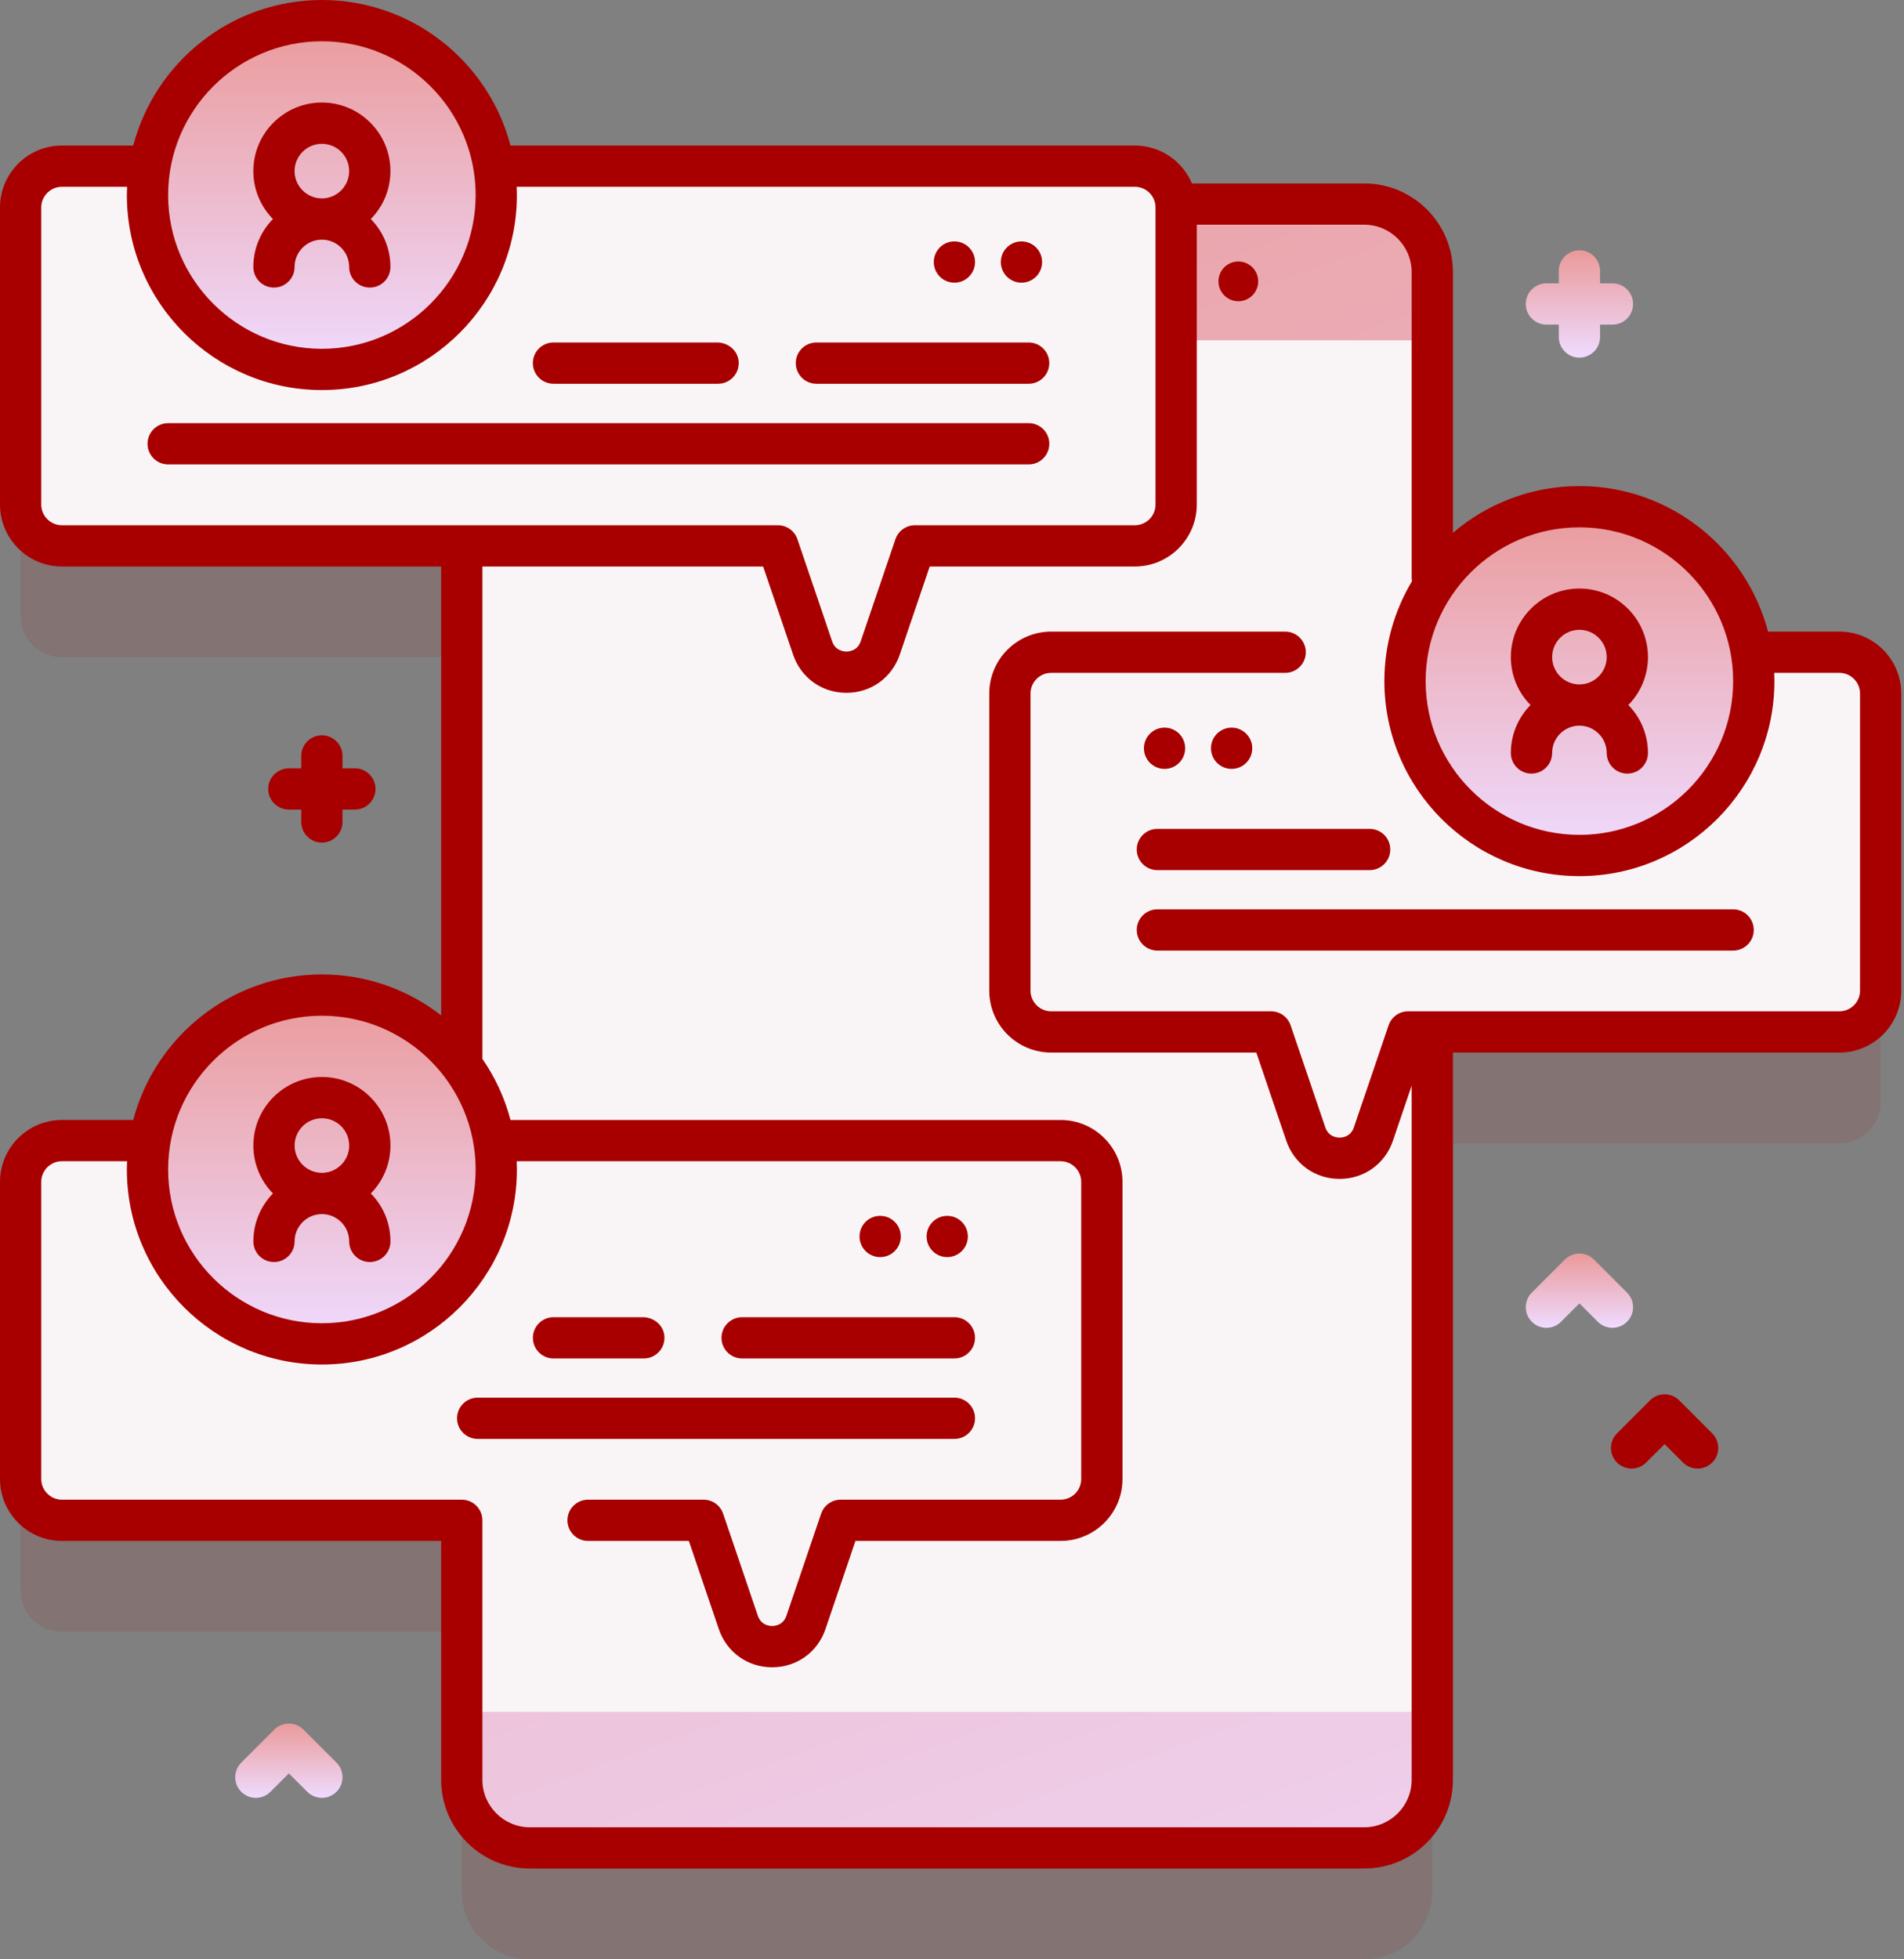 <?xml version="1.0" encoding="UTF-8"?> <svg xmlns="http://www.w3.org/2000/svg" width="276" height="284" viewBox="0 0 276 284" fill="none"><rect x="0" y="0" width="276" height="284" fill="#808080" stroke="none"/> <path opacity="0.1" d="M266.63 110.688H207.618V55.593C207.618 50.144 203.204 45.729 197.754 45.729H170.464C170.215 42.655 167.644 40.235 164.507 40.235H8.971C5.669 40.235 2.989 42.915 2.989 46.217V89.288C2.989 92.591 5.669 95.271 8.971 95.271H66.936V181.476H8.971C5.669 181.476 2.989 184.156 2.989 187.459V230.53C2.989 233.832 5.669 236.512 8.971 236.512H66.936V274.127C66.936 279.577 71.35 283.998 76.8 283.998H197.753C203.203 283.998 207.618 279.577 207.618 274.127V165.724H266.629C269.931 165.724 272.611 163.044 272.611 159.742V116.671C272.612 113.368 269.932 110.688 266.63 110.688Z" fill="#A80000"></path> <path d="M207.622 39.464V257.998C207.622 263.447 203.208 267.868 197.758 267.868H76.805C71.355 267.868 66.94 263.447 66.94 257.998V39.464C66.94 38.494 67.078 37.555 67.341 36.67C68.543 32.584 72.324 29.599 76.805 29.599H197.758C203.208 29.599 207.622 34.014 207.622 39.464Z" fill="url(#paint0_linear_11222_130)"></path> <path d="M66.94 49.329H207.622V248.128H66.94V49.329Z" fill="#F9F5F7"></path> <path d="M169.747 43.663C171.338 43.663 172.627 42.374 172.627 40.783C172.627 39.192 171.338 37.903 169.747 37.903C168.156 37.903 166.867 39.192 166.867 40.783C166.867 42.374 168.156 43.663 169.747 43.663Z" fill="#2C27FF"></path> <path d="M179.505 43.663C181.096 43.663 182.386 42.374 182.386 40.783C182.386 39.192 181.096 37.903 179.505 37.903C177.915 37.903 176.625 39.192 176.625 40.783C176.625 42.374 177.915 43.663 179.505 43.663Z" fill="#A80000"></path> <path d="M170.489 30.071V73.143C170.489 76.445 167.809 79.125 164.507 79.125H132.628L127.591 93.925C126 98.603 119.383 98.603 117.792 93.925L112.761 79.125H8.971C5.669 79.125 2.989 76.445 2.989 73.143V30.071C2.989 26.769 5.669 24.089 8.971 24.089H164.507C167.809 24.089 170.489 26.769 170.489 30.071Z" fill="#F9F5F7"></path> <path d="M24.375 61.334H149.115C150.767 61.334 152.106 62.674 152.106 64.326C152.106 65.977 150.767 67.317 149.115 67.317H24.375C22.723 67.317 21.384 65.977 21.384 64.326C21.384 62.674 22.723 61.334 24.375 61.334Z" fill="#A80000"></path> <path d="M118.343 49.642H149.113C150.765 49.642 152.104 50.981 152.104 52.633C152.104 54.285 150.765 55.624 149.113 55.624H118.343C116.691 55.624 115.352 54.285 115.352 52.633C115.352 50.981 116.691 49.642 118.343 49.642Z" fill="#A80000"></path> <path d="M103.964 49.642H80.234C78.582 49.642 77.242 50.981 77.242 52.633C77.242 54.285 78.582 55.624 80.234 55.624H104.092C105.841 55.624 107.239 54.123 107.069 52.339C106.921 50.784 105.526 49.642 103.964 49.642Z" fill="#A80000"></path> <path d="M138.35 40.973C140.001 40.973 141.341 39.634 141.341 37.982C141.341 36.33 140.001 34.991 138.35 34.991C136.698 34.991 135.358 36.33 135.358 37.982C135.358 39.634 136.698 40.973 138.35 40.973Z" fill="#A80000"></path> <path d="M148.07 40.973C149.722 40.973 151.061 39.634 151.061 37.982C151.061 36.33 149.722 34.991 148.07 34.991C146.418 34.991 145.079 36.33 145.079 37.982C145.079 39.634 146.418 40.973 148.07 40.973Z" fill="#A80000"></path> <path d="M46.658 53.554C60.618 53.554 71.936 42.236 71.936 28.276C71.936 14.315 60.618 2.997 46.658 2.997C32.697 2.997 21.379 14.315 21.379 28.276C21.379 42.236 32.697 53.554 46.658 53.554Z" fill="url(#paint1_linear_11222_130)"></path> <path d="M56.596 24.8C56.596 19.32 52.138 14.862 46.658 14.862C41.178 14.862 36.72 19.321 36.72 24.8C36.72 27.503 37.807 29.954 39.564 31.747C37.808 33.541 36.72 35.992 36.72 38.694C36.72 40.346 38.059 41.685 39.711 41.685C41.363 41.685 42.702 40.346 42.702 38.694C42.702 36.513 44.477 34.738 46.658 34.738C48.839 34.738 50.614 36.513 50.614 38.694C50.614 40.346 51.953 41.685 53.605 41.685C55.257 41.685 56.596 40.346 56.596 38.694C56.596 35.992 55.509 33.541 53.752 31.747C55.509 29.954 56.596 27.503 56.596 24.8ZM46.658 20.844C48.839 20.844 50.614 22.619 50.614 24.8C50.614 26.981 48.839 28.756 46.658 28.756C44.477 28.756 42.702 26.981 42.702 24.8C42.702 22.619 44.476 20.844 46.658 20.844Z" fill="#A80000"></path> <path d="M159.723 171.32V214.392C159.723 217.694 157.043 220.374 153.741 220.374H121.862L116.825 235.174C115.234 239.852 108.618 239.852 107.027 235.174L101.996 220.374H8.973C5.671 220.374 2.991 217.694 2.991 214.392V171.32C2.991 168.018 5.671 165.338 8.973 165.338H153.741C157.043 165.338 159.723 168.018 159.723 171.32Z" fill="#F9F5F7"></path> <path d="M69.243 202.583H138.349C140.002 202.583 141.34 203.923 141.34 205.574C141.34 207.226 140.002 208.565 138.349 208.565H69.243C67.591 208.565 66.252 207.226 66.252 205.574C66.252 203.923 67.591 202.583 69.243 202.583Z" fill="#A80000"></path> <path d="M107.577 190.922H138.347C139.999 190.922 141.338 192.261 141.338 193.913C141.338 195.565 139.999 196.904 138.347 196.904H107.577C105.925 196.904 104.586 195.565 104.586 193.913C104.586 192.261 105.925 190.922 107.577 190.922Z" fill="#A80000"></path> <path d="M93.201 190.922H80.238C78.586 190.922 77.247 192.261 77.247 193.913C77.247 195.565 78.586 196.904 80.238 196.904H93.329C95.078 196.904 96.476 195.403 96.305 193.619C96.158 192.063 94.763 190.922 93.201 190.922Z" fill="#A80000"></path> <path d="M127.587 182.214C129.239 182.214 130.578 180.875 130.578 179.223C130.578 177.571 129.239 176.232 127.587 176.232C125.935 176.232 124.596 177.571 124.596 179.223C124.596 180.875 125.935 182.214 127.587 182.214Z" fill="#A80000"></path> <path d="M137.308 182.214C138.96 182.214 140.299 180.875 140.299 179.223C140.299 177.571 138.96 176.232 137.308 176.232C135.656 176.232 134.317 177.571 134.317 179.223C134.317 180.875 135.656 182.214 137.308 182.214Z" fill="#A80000"></path> <path d="M46.66 194.795C60.621 194.795 71.938 183.477 71.938 169.516C71.938 155.556 60.621 144.238 46.66 144.238C32.699 144.238 21.382 155.556 21.382 169.516C21.382 183.477 32.699 194.795 46.66 194.795Z" fill="url(#paint2_linear_11222_130)"></path> <path d="M56.6 166.041C56.6 160.561 52.142 156.103 46.662 156.103C41.182 156.103 36.724 160.561 36.724 166.041C36.724 168.744 37.811 171.195 39.568 172.988C37.812 174.782 36.724 177.233 36.724 179.935C36.724 181.587 38.063 182.926 39.715 182.926C41.367 182.926 42.706 181.587 42.706 179.935C42.706 177.754 44.481 175.979 46.662 175.979C48.843 175.979 50.618 177.754 50.618 179.935C50.618 181.587 51.957 182.926 53.609 182.926C55.261 182.926 56.6 181.587 56.6 179.935C56.6 177.233 55.513 174.782 53.756 172.988C55.513 171.195 56.6 168.744 56.6 166.041ZM46.662 162.085C48.843 162.085 50.618 163.859 50.618 166.041C50.618 168.222 48.843 169.997 46.662 169.997C44.481 169.997 42.706 168.222 42.706 166.041C42.706 163.859 44.48 162.085 46.662 162.085Z" fill="#A80000"></path> <path d="M146.391 100.524V143.595C146.391 146.897 149.071 149.577 152.373 149.577H184.252L189.289 164.377C190.88 169.055 197.497 169.055 199.088 164.377L204.119 149.577H266.632C269.934 149.577 272.614 146.897 272.614 143.595V100.524C272.614 97.222 269.934 94.541 266.632 94.541H152.373C149.071 94.541 146.391 97.222 146.391 100.524Z" fill="#F9F5F7"></path> <path d="M251.234 131.802H167.771C166.119 131.802 164.78 133.142 164.78 134.793C164.78 136.445 166.119 137.785 167.771 137.785H251.234C252.886 137.785 254.225 136.445 254.225 134.793C254.225 133.142 252.886 131.802 251.234 131.802Z" fill="#A80000"></path> <path d="M198.541 120.141H167.771C166.119 120.141 164.78 121.481 164.78 123.132C164.78 124.784 166.119 126.123 167.771 126.123H198.541C200.193 126.123 201.532 124.784 201.532 123.132C201.532 121.481 200.193 120.141 198.541 120.141Z" fill="#A80000"></path> <path d="M178.533 111.449C180.184 111.449 181.524 110.11 181.524 108.458C181.524 106.806 180.184 105.467 178.533 105.467C176.881 105.467 175.541 106.806 175.541 108.458C175.541 110.11 176.881 111.449 178.533 111.449Z" fill="#A80000"></path> <path d="M168.811 111.449C170.463 111.449 171.802 110.11 171.802 108.458C171.802 106.806 170.463 105.467 168.811 105.467C167.159 105.467 165.82 106.806 165.82 108.458C165.82 110.11 167.159 111.449 168.811 111.449Z" fill="#A80000"></path> <path d="M228.948 123.998C242.909 123.998 254.226 112.681 254.226 98.72C254.226 84.759 242.909 73.442 228.948 73.442C214.988 73.442 203.67 84.759 203.67 98.72C203.67 112.681 214.988 123.998 228.948 123.998Z" fill="url(#paint3_linear_11222_130)"></path> <path d="M266.632 91.548H256.291C253.107 79.424 242.056 70.454 228.947 70.454C221.956 70.454 215.554 73.01 210.614 77.23V39.446C210.614 32.356 204.847 26.589 197.757 26.589H172.781C171.419 23.364 168.225 21.094 164.51 21.094H74.003C70.82 8.97 59.768 0 46.66 0C33.551 0 22.499 8.97 19.315 21.094H8.973C4.025 21.094 0 25.12 0 30.067V73.139C0 78.087 4.025 82.112 8.973 82.112H63.947V147.168C59.163 143.458 53.166 141.241 46.658 141.241C33.549 141.241 22.498 150.211 19.315 162.335H8.973C4.025 162.335 0 166.361 0 171.308V214.38C0 219.328 4.025 223.353 8.973 223.353H63.947V257.981C63.947 265.07 69.714 270.838 76.804 270.838H197.757C204.846 270.838 210.614 265.07 210.614 257.981V152.566H266.632C271.58 152.566 275.606 148.54 275.606 143.593V100.521C275.606 95.573 271.58 91.548 266.632 91.548ZM228.947 76.436C241.236 76.436 251.234 86.434 251.234 98.723C251.234 111.012 241.236 121.01 228.947 121.01C216.658 121.01 206.66 111.012 206.66 98.723C206.66 86.434 216.657 76.436 228.947 76.436ZM46.659 5.983C58.948 5.983 68.946 15.981 68.946 28.27C68.946 40.559 58.948 50.557 46.659 50.557C34.37 50.557 24.372 40.559 24.372 28.27C24.372 15.981 34.37 5.983 46.659 5.983ZM5.982 73.139V30.067C5.982 28.418 7.324 27.076 8.973 27.076H18.42C18.403 27.472 18.389 27.87 18.389 28.27C18.389 43.858 31.071 56.539 46.658 56.539C62.246 56.539 74.928 43.858 74.928 28.27C74.928 27.87 74.914 27.473 74.897 27.076H164.509C166.158 27.076 167.5 28.418 167.5 30.067V73.139C167.5 74.788 166.158 76.13 164.509 76.13H132.629C131.348 76.13 130.209 76.945 129.797 78.159L124.764 92.959C124.297 94.334 123.062 94.441 122.695 94.441C122.328 94.441 121.094 94.334 120.627 92.959L115.594 78.159C115.182 76.946 114.043 76.131 112.762 76.131H8.973C7.325 76.13 5.982 74.788 5.982 73.139ZM46.659 147.224C58.948 147.224 68.946 157.222 68.946 169.511C68.946 181.8 58.949 191.799 46.659 191.799C34.369 191.799 24.372 181.801 24.372 169.511C24.372 157.222 34.37 147.224 46.659 147.224ZM269.623 143.593C269.623 145.242 268.282 146.584 266.632 146.584H204.12C202.839 146.584 201.701 147.399 201.288 148.612L196.255 163.413C195.788 164.787 194.554 164.894 194.187 164.894C193.819 164.894 192.585 164.787 192.118 163.413L187.085 148.612C186.673 147.4 185.534 146.584 184.253 146.584H152.373C150.724 146.584 149.382 145.242 149.382 143.593V100.521C149.382 98.872 150.724 97.53 152.373 97.53H186.298C187.95 97.53 189.289 96.191 189.289 94.539C189.289 92.887 187.95 91.548 186.298 91.548H152.373C147.425 91.548 143.4 95.573 143.4 100.521V143.593C143.4 148.54 147.425 152.566 152.373 152.566H182.111L186.454 165.339C187.598 168.703 190.633 170.877 194.187 170.877C197.739 170.877 200.775 168.703 201.919 165.339L204.631 157.361V257.982C204.631 261.772 201.548 264.856 197.757 264.856H76.804C73.013 264.856 69.929 261.772 69.929 257.982V220.363C69.929 218.711 68.59 217.372 66.938 217.372H8.973C7.324 217.372 5.982 216.03 5.982 214.381V171.309C5.982 169.66 7.324 168.318 8.973 168.318H18.42C18.403 168.714 18.389 169.111 18.389 169.511C18.389 185.099 31.071 197.781 46.658 197.781C62.246 197.781 74.928 185.099 74.928 169.511C74.928 169.111 74.914 168.715 74.897 168.318H153.741C155.39 168.318 156.732 169.66 156.732 171.309V214.381C156.732 216.03 155.39 217.372 153.741 217.372H121.861C120.58 217.372 119.441 218.187 119.029 219.4L113.996 234.201C113.529 235.575 112.295 235.682 111.927 235.682C111.56 235.682 110.326 235.575 109.859 234.201L104.826 219.4C104.414 218.188 103.275 217.372 101.994 217.372H85.244C83.592 217.372 82.253 218.712 82.253 220.363C82.253 222.015 83.592 223.354 85.244 223.354H99.853L104.196 236.127C105.34 239.491 108.375 241.665 111.928 241.665C115.481 241.665 118.517 239.491 119.66 236.127L124.003 223.354H153.741C158.689 223.354 162.715 219.329 162.715 214.381V171.31C162.715 166.362 158.689 162.336 153.741 162.336H74.003C73.161 159.129 71.766 156.144 69.93 153.486V82.113H110.621L114.964 94.885C116.108 98.25 119.143 100.423 122.696 100.423C126.249 100.423 129.284 98.25 130.428 94.885L134.771 82.113H164.509C169.457 82.113 173.482 78.087 173.482 73.14V32.571H197.757C201.547 32.571 204.631 35.655 204.631 39.446V83.741C204.631 83.911 204.654 84.076 204.682 84.239C202.142 88.478 200.677 93.432 200.677 98.723C200.677 114.311 213.359 126.992 228.947 126.992C244.534 126.992 257.216 114.311 257.216 98.723C257.216 98.323 257.202 97.926 257.185 97.529H266.632C268.281 97.529 269.623 98.871 269.623 100.52V143.593H269.623Z" fill="#A80000"></path> <path d="M221.855 102.192C220.098 103.985 219.01 106.436 219.01 109.139C219.01 110.79 220.349 112.13 222.001 112.13C223.653 112.13 224.992 110.79 224.992 109.139C224.992 106.958 226.767 105.183 228.948 105.183C231.129 105.183 232.904 106.958 232.904 109.139C232.904 110.79 234.243 112.13 235.895 112.13C237.548 112.13 238.886 110.79 238.886 109.139C238.886 106.436 237.799 103.985 236.042 102.192C237.798 100.398 238.886 97.947 238.886 95.245C238.886 89.764 234.428 85.306 228.948 85.306C223.469 85.306 219.01 89.765 219.01 95.245C219.011 97.947 220.098 100.398 221.855 102.192ZM232.905 95.245C232.905 97.426 231.13 99.201 228.949 99.201C226.768 99.201 224.993 97.426 224.993 95.245C224.993 93.064 226.768 91.289 228.949 91.289C231.13 91.289 232.905 93.063 232.905 95.245Z" fill="#A80000"></path> <path d="M233.735 41.068H231.94V39.274C231.94 37.622 230.601 36.283 228.949 36.283C227.297 36.283 225.958 37.622 225.958 39.274V41.068H224.163C222.512 41.068 221.172 42.408 221.172 44.059C221.172 45.711 222.512 47.05 224.163 47.05H225.958V48.845C225.958 50.497 227.297 51.836 228.949 51.836C230.601 51.836 231.94 50.497 231.94 48.845V47.05H233.735C235.386 47.05 236.726 45.711 236.726 44.059C236.726 42.408 235.386 41.068 233.735 41.068Z" fill="url(#paint4_linear_11222_130)"></path> <path d="M233.734 192.462C232.969 192.462 232.204 192.17 231.619 191.586L228.949 188.916L226.278 191.586C225.11 192.754 223.217 192.754 222.048 191.586C220.88 190.418 220.88 188.524 222.048 187.356L226.834 182.571C228.002 181.403 229.896 181.403 231.064 182.571L235.85 187.356C237.018 188.525 237.018 190.419 235.85 191.586C235.265 192.17 234.5 192.462 233.734 192.462Z" fill="url(#paint5_linear_11222_130)"></path> <path d="M46.658 260.59C45.893 260.59 45.128 260.298 44.543 259.714L41.873 257.044L39.202 259.714C38.034 260.882 36.141 260.882 34.972 259.714C33.804 258.546 33.804 256.652 34.972 255.484L39.758 250.698C40.926 249.531 42.82 249.531 43.988 250.698L48.774 255.484C49.942 256.652 49.942 258.546 48.774 259.714C48.189 260.298 47.424 260.59 46.658 260.59Z" fill="url(#paint6_linear_11222_130)"></path> <path d="M246.081 212.865C245.316 212.865 244.551 212.573 243.966 211.989L241.296 209.319L238.625 211.989C237.457 213.157 235.564 213.157 234.395 211.989C233.227 210.821 233.227 208.927 234.395 207.76L239.181 202.974C240.349 201.806 242.243 201.806 243.411 202.974L248.197 207.76C249.365 208.928 249.365 210.822 248.197 211.989C247.612 212.573 246.847 212.865 246.081 212.865Z" fill="#A80000"></path> <path d="M51.444 111.364H49.65V109.569C49.65 107.918 48.31 106.578 46.659 106.578C45.007 106.578 43.668 107.918 43.668 109.569V111.364H41.873C40.221 111.364 38.882 112.703 38.882 114.355C38.882 116.007 40.221 117.346 41.873 117.346H43.668V119.141C43.668 120.792 45.007 122.132 46.659 122.132C48.31 122.132 49.65 120.792 49.65 119.141V117.346H51.444C53.096 117.346 54.435 116.007 54.435 114.355C54.435 112.703 53.096 111.364 51.444 111.364Z" fill="#A80000"></path> <defs> <linearGradient id="paint0_linear_11222_130" x1="98.286" y1="-16.004" x2="224" y2="333.711" gradientUnits="userSpaceOnUse"> <stop stop-color="#EA9A9A"></stop> <stop offset="1" stop-color="#EFDBFF"></stop> </linearGradient> <linearGradient id="paint1_linear_11222_130" x1="46.658" y1="2.997" x2="46.658" y2="53.554" gradientUnits="userSpaceOnUse"> <stop stop-color="#EA9A9A"></stop> <stop offset="1" stop-color="#EFDBFF"></stop> </linearGradient> <linearGradient id="paint2_linear_11222_130" x1="46.66" y1="144.238" x2="46.66" y2="194.795" gradientUnits="userSpaceOnUse"> <stop stop-color="#EA9A9A"></stop> <stop offset="1" stop-color="#EFDBFF"></stop> </linearGradient> <linearGradient id="paint3_linear_11222_130" x1="228.948" y1="73.442" x2="228.948" y2="123.998" gradientUnits="userSpaceOnUse"> <stop stop-color="#EA9A9A"></stop> <stop offset="1" stop-color="#EFDBFF"></stop> </linearGradient> <linearGradient id="paint4_linear_11222_130" x1="228.949" y1="36.283" x2="228.949" y2="51.836" gradientUnits="userSpaceOnUse"> <stop stop-color="#EA9A9A"></stop> <stop offset="1" stop-color="#EFDBFF"></stop> </linearGradient> <linearGradient id="paint5_linear_11222_130" x1="228.949" y1="181.695" x2="228.949" y2="192.462" gradientUnits="userSpaceOnUse"> <stop stop-color="#EA9A9A"></stop> <stop offset="1" stop-color="#EFDBFF"></stop> </linearGradient> <linearGradient id="paint6_linear_11222_130" x1="41.873" y1="249.823" x2="41.873" y2="260.59" gradientUnits="userSpaceOnUse"> <stop stop-color="#EA9A9A"></stop> <stop offset="1" stop-color="#EFDBFF"></stop> </linearGradient> </defs> </svg> 